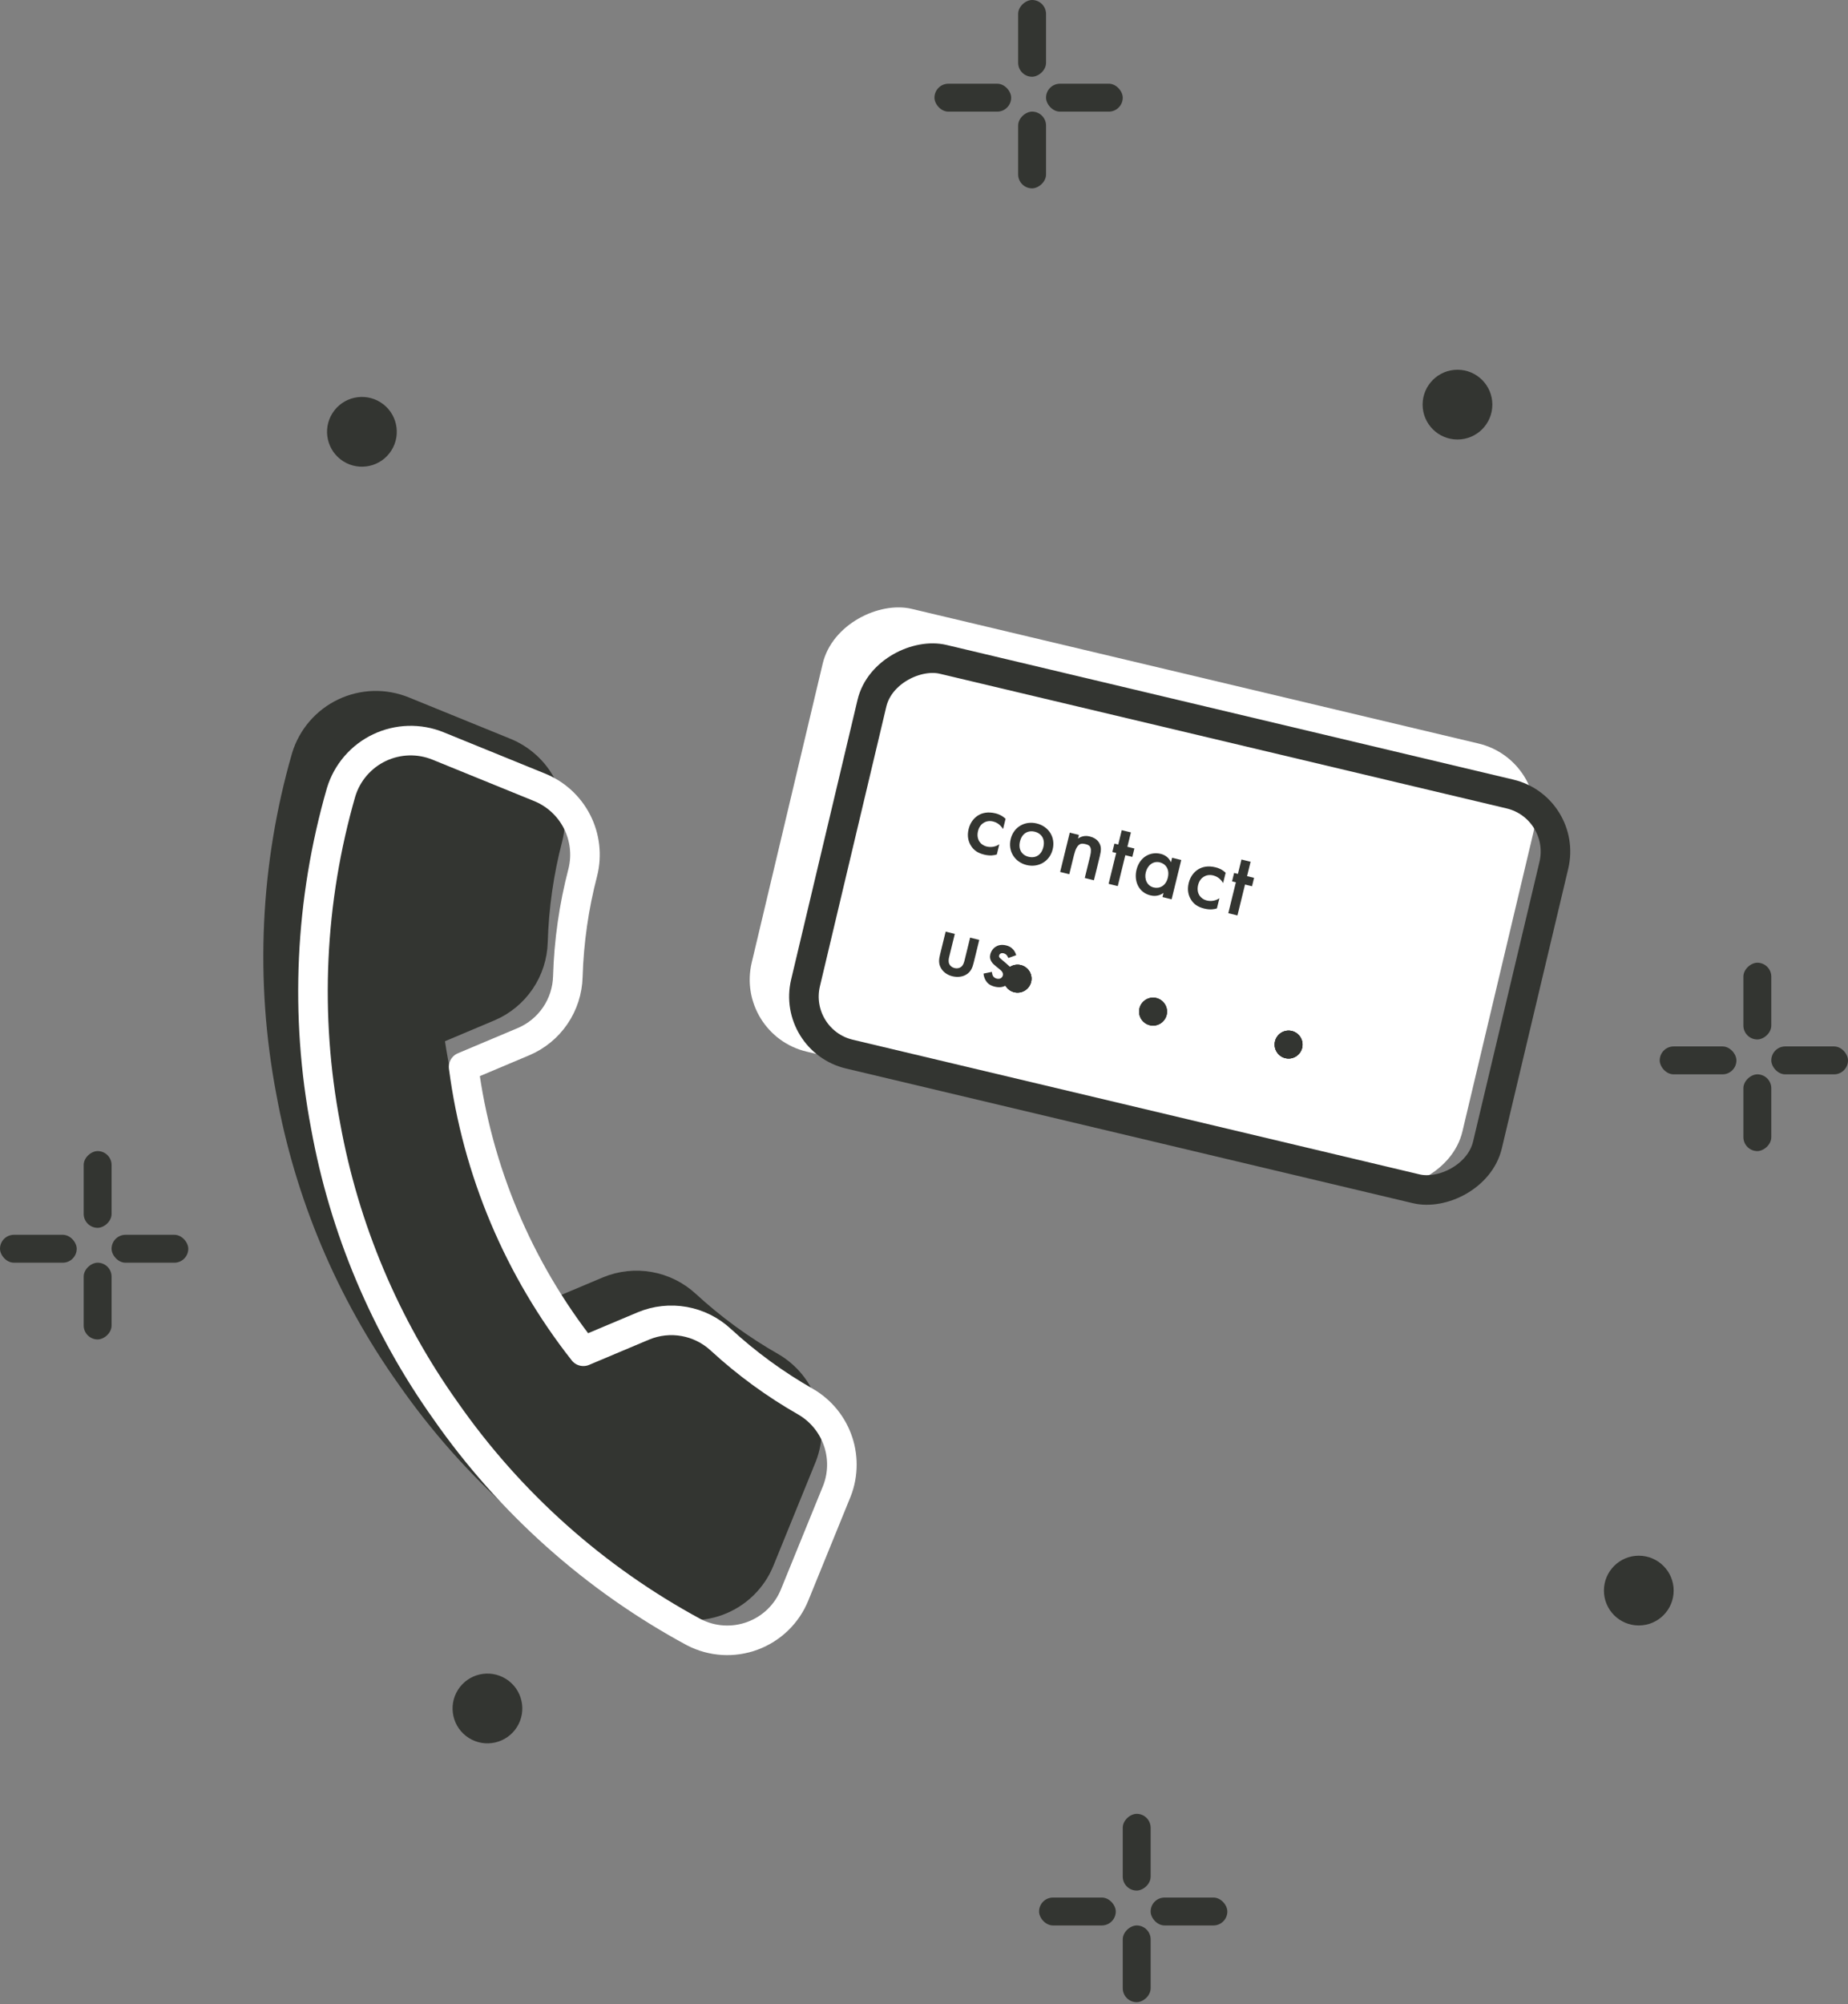 <?xml version="1.0" encoding="UTF-8"?> <svg xmlns="http://www.w3.org/2000/svg" width="250" height="271" viewBox="0 0 250 271" fill="none"><rect x="0" y="0" width="250" height="271" fill="#808080" stroke="none"/> <path d="M108.353 197.278L102.791 210.941C102.28 212.212 101.509 213.362 100.528 214.317C99.546 215.272 98.376 216.012 97.093 216.489C95.809 216.966 94.44 217.17 93.073 217.087C91.706 217.004 90.371 216.637 89.154 216.008C75.76 208.78 64.248 198.511 55.542 186.025C47.385 174.553 41.854 161.426 39.341 147.575C36.481 132.56 37.198 117.083 41.434 102.397C41.833 101.091 42.5 99.882 43.391 98.848C44.283 97.814 45.38 96.977 46.612 96.39C47.845 95.803 49.187 95.48 50.551 95.44C51.916 95.4 53.274 95.644 54.539 96.158L68.202 101.72C70.421 102.598 72.246 104.253 73.335 106.377C74.424 108.5 74.704 110.947 74.122 113.262C72.919 117.869 72.24 122.598 72.1 127.357C72.049 129.237 71.461 131.062 70.404 132.618C69.347 134.173 67.867 135.393 66.138 136.133L58 139.562C59.841 153.603 65.439 166.887 74.201 178.013L82.34 174.583C84.077 173.863 85.984 173.656 87.835 173.986C89.686 174.316 91.403 175.17 92.784 176.446C96.288 179.67 100.146 182.487 104.284 184.844C106.369 186.057 107.936 187.994 108.686 190.286C109.436 192.579 109.318 195.067 108.353 197.278Z" fill="#333531" stroke="#333531" stroke-width="4" stroke-linecap="round" stroke-linejoin="round"></path> <path d="M113.07 201.996L107.508 215.659C106.997 216.929 106.226 218.079 105.245 219.034C104.263 219.99 103.093 220.729 101.81 221.206C100.526 221.683 99.157 221.887 97.79 221.804C96.423 221.721 95.088 221.354 93.871 220.725C80.477 213.497 68.964 203.228 60.259 190.743C52.102 179.27 46.571 166.143 44.058 152.292C41.198 137.277 41.915 121.8 46.151 107.114C46.55 105.808 47.217 104.6 48.108 103.566C49 102.532 50.097 101.694 51.329 101.108C52.562 100.521 53.904 100.197 55.268 100.157C56.633 100.117 57.991 100.361 59.256 100.875L72.919 106.437C75.138 107.315 76.963 108.97 78.052 111.094C79.141 113.217 79.421 115.665 78.839 117.979C77.636 122.586 76.957 127.315 76.817 132.075C76.766 133.954 76.177 135.78 75.121 137.335C74.064 138.89 72.584 140.11 70.855 140.85L62.717 144.279C64.558 158.321 70.156 171.605 78.918 182.73L87.057 179.301C88.793 178.58 90.7 178.373 92.552 178.703C94.403 179.033 96.12 179.887 97.501 181.163C101.005 184.387 104.863 187.205 109.001 189.561C111.086 190.774 112.653 192.711 113.403 195.004C114.153 197.296 114.035 199.785 113.07 201.996Z" stroke="white" stroke-width="4" stroke-linecap="round" stroke-linejoin="round"></path> <rect x="99.384" y="139.898" width="61.538" height="98.819" rx="10" transform="rotate(-76.64 99.384 139.898)" fill="white"></rect> <rect x="107.125" y="140.7" width="54.871" height="94.819" rx="8" transform="rotate(-76.64 107.125 140.7)" stroke="#333531" stroke-width="4"></rect> <circle cx="221.698" cy="215.094" r="4.717" fill="#333531"></circle> <circle cx="65.942" cy="231.036" r="4.717" transform="rotate(-57.684 65.942 231.036)" fill="#333531"></circle> <circle cx="48.961" cy="58.395" r="4.717" transform="rotate(-57.684 48.961 58.395)" fill="#333531"></circle> <circle cx="197.17" cy="54.717" r="4.717" fill="#333531"></circle> <rect x="140.566" y="256.604" width="10.377" height="3.774" rx="1.887" fill="#333531"></rect> <rect y="166.981" width="10.377" height="3.774" rx="1.887" fill="#333531"></rect> <rect x="126.415" y="11.321" width="10.377" height="3.774" rx="1.887" fill="#333531"></rect> <rect x="224.528" y="141.509" width="10.377" height="3.774" rx="1.887" fill="#333531"></rect> <rect x="155.66" y="256.604" width="10.377" height="3.774" rx="1.887" fill="#333531"></rect> <rect x="15.094" y="166.981" width="10.377" height="3.774" rx="1.887" fill="#333531"></rect> <rect x="141.509" y="11.321" width="10.377" height="3.774" rx="1.887" fill="#333531"></rect> <rect x="239.623" y="141.509" width="10.377" height="3.774" rx="1.887" fill="#333531"></rect> <rect x="151.887" y="255.66" width="10.377" height="3.774" rx="1.887" transform="rotate(-90 151.887 255.66)" fill="#333531"></rect> <rect x="11.321" y="166.038" width="10.377" height="3.774" rx="1.887" transform="rotate(-90 11.321 166.038)" fill="#333531"></rect> <rect x="137.736" y="10.377" width="10.377" height="3.774" rx="1.887" transform="rotate(-90 137.736 10.377)" fill="#333531"></rect> <rect x="235.849" y="140.566" width="10.377" height="3.774" rx="1.887" transform="rotate(-90 235.849 140.566)" fill="#333531"></rect> <rect x="151.887" y="270.755" width="10.377" height="3.774" rx="1.887" transform="rotate(-90 151.887 270.755)" fill="#333531"></rect> <rect x="11.321" y="181.132" width="10.377" height="3.774" rx="1.887" transform="rotate(-90 11.321 181.132)" fill="#333531"></rect> <rect x="137.736" y="25.472" width="10.377" height="3.774" rx="1.887" transform="rotate(-90 137.736 25.472)" fill="#333531"></rect> <rect x="235.849" y="155.66" width="10.377" height="3.774" rx="1.887" transform="rotate(-90 235.849 155.66)" fill="#333531"></rect> <circle cx="137.654" cy="132.345" r="1.887" transform="rotate(13.664 137.654 132.345)" fill="#333531"></circle> <circle cx="137.654" cy="132.345" r="1.887" transform="rotate(13.664 137.654 132.345)" fill="#333531"></circle> <circle cx="137.654" cy="132.345" r="1.887" transform="rotate(13.664 137.654 132.345)" fill="#333531"></circle> <circle cx="155.988" cy="136.801" r="1.887" transform="rotate(13.664 155.988 136.801)" fill="#333531"></circle> <circle cx="155.988" cy="136.801" r="1.887" transform="rotate(13.664 155.988 136.801)" fill="#333531"></circle> <circle cx="155.988" cy="136.801" r="1.887" transform="rotate(13.664 155.988 136.801)" fill="#333531"></circle> <circle cx="174.322" cy="141.258" r="1.887" transform="rotate(13.664 174.322 141.258)" fill="#333531"></circle> <circle cx="174.322" cy="141.258" r="1.887" transform="rotate(13.664 174.322 141.258)" fill="#333531"></circle> <circle cx="174.322" cy="141.258" r="1.887" transform="rotate(13.664 174.322 141.258)" fill="#333531"></circle> <path d="M136.035 110.725C135.544 110.27 135.08 110.089 134.676 109.99C133.628 109.733 132.869 109.935 132.35 110.25C131.862 110.546 131.282 111.113 131.037 112.11C130.799 113.082 131.023 113.806 131.306 114.291C131.681 114.945 132.25 115.352 133.134 115.569C133.955 115.77 134.503 115.663 134.853 115.548L135.19 114.172C134.643 114.546 134 114.603 133.495 114.479C133.04 114.368 132.689 114.108 132.476 113.775C132.295 113.476 132.158 113 132.309 112.382C132.455 111.788 132.781 111.44 133.064 111.268C133.347 111.097 133.772 110.947 134.353 111.089C134.731 111.182 135.262 111.419 135.694 112.114L136.035 110.725ZM140.255 111.358C138.652 110.965 137.13 111.823 136.727 113.465C136.328 115.093 137.275 116.583 138.878 116.977C140.482 117.37 142.01 116.486 142.409 114.857C142.812 113.216 141.859 111.751 140.255 111.358ZM139.151 115.865C138.178 115.627 137.736 114.809 137.987 113.787C138.284 112.575 139.2 112.277 139.983 112.469C140.766 112.661 141.441 113.348 141.144 114.56C140.893 115.583 140.123 116.104 139.151 115.865ZM143.417 117.915L144.654 118.218L145.279 115.668C145.7 113.951 146.287 114.014 146.843 114.15C147.31 114.265 147.805 114.426 147.474 115.777L146.75 118.732L147.988 119.035L148.786 115.778C148.987 114.957 148.951 114.56 148.82 114.22C148.711 113.952 148.415 113.358 147.431 113.116C147.128 113.042 146.512 112.931 145.836 113.395L145.957 112.903L144.72 112.599L143.417 117.915ZM153.183 115.878L153.462 114.742L152.515 114.51L152.991 112.565L151.754 112.262L151.277 114.206L150.76 114.08L150.481 115.216L150.999 115.343L149.974 119.522L151.212 119.825L152.236 115.646L153.183 115.878ZM158.413 116.611C158.069 115.831 157.412 115.563 157.021 115.467C155.619 115.123 154.172 115.893 153.748 117.623C153.389 119.088 153.99 120.68 155.631 121.083C156.01 121.175 156.701 121.251 157.398 120.753L157.262 121.308L158.499 121.612L159.802 116.296L158.565 115.993L158.413 116.611ZM156.9 116.615C157.683 116.807 158.266 117.539 157.982 118.701C157.709 119.812 156.85 120.204 156.067 120.012C155.171 119.792 154.779 118.879 155.005 117.958C155.237 117.011 156.003 116.395 156.9 116.615ZM165.808 118.022C165.317 117.567 164.852 117.386 164.448 117.287C163.4 117.031 162.641 117.233 162.123 117.547C161.635 117.843 161.055 118.41 160.81 119.407C160.572 120.38 160.796 121.104 161.079 121.588C161.454 122.242 162.023 122.649 162.907 122.866C163.728 123.067 164.276 122.96 164.625 122.845L164.963 121.469C164.416 121.844 163.773 121.9 163.268 121.776C162.813 121.665 162.462 121.405 162.249 121.072C162.068 120.773 161.93 120.298 162.082 119.679C162.228 119.085 162.554 118.737 162.837 118.566C163.12 118.394 163.545 118.244 164.126 118.386C164.504 118.479 165.035 118.716 165.467 119.411L165.808 118.022ZM169.375 119.847L169.653 118.71L168.706 118.478L169.183 116.534L167.946 116.231L167.469 118.175L166.951 118.048L166.673 119.185L167.19 119.311L166.166 123.491L167.403 123.794L168.428 119.615L169.375 119.847ZM127.93 125.987L127.175 129.068C127.008 129.75 126.945 130.337 127.316 130.95C127.676 131.56 128.292 131.885 128.835 132.018C129.428 132.164 130.128 132.148 130.726 131.785C131.339 131.414 131.554 130.864 131.721 130.182L132.476 127.101L131.239 126.798L130.493 129.841C130.415 130.157 130.313 130.52 130.03 130.745C129.814 130.919 129.486 131 129.132 130.913C128.779 130.826 128.526 130.604 128.414 130.349C128.268 130.019 128.345 129.649 128.422 129.334L129.168 126.291L127.93 125.987ZM137.475 129.17C137.369 128.783 137.179 128.522 137.03 128.365C136.776 128.089 136.492 127.939 136.113 127.846C135.457 127.685 134.991 127.838 134.689 128.032C134.34 128.254 134.074 128.631 133.968 129.06C133.885 129.401 133.915 129.716 134.128 130.049C134.28 130.301 134.536 130.511 134.748 130.683L135.15 131.009C135.331 131.147 135.486 131.279 135.6 131.468C135.683 131.622 135.702 131.761 135.665 131.912C135.628 132.064 135.512 132.209 135.386 132.285C135.245 132.371 135.027 132.385 134.838 132.338C134.548 132.267 134.402 132.098 134.345 132.003C134.256 131.874 134.198 131.619 134.178 131.427L133.05 131.659C133.084 132.069 133.247 132.497 133.494 132.799C133.801 133.182 134.218 133.338 134.559 133.421C135.115 133.557 135.667 133.545 136.195 133.193C136.562 132.948 136.841 132.575 136.959 132.095C137.049 131.729 137.028 131.376 136.809 131.014C136.659 130.75 136.428 130.546 136.185 130.339L135.631 129.869C135.4 129.665 135.33 129.621 135.267 129.552C135.172 129.449 135.13 129.345 135.164 129.206C135.192 129.092 135.267 129.004 135.346 128.956C135.44 128.899 135.582 128.867 135.759 128.91C136.15 129.006 136.328 129.317 136.405 129.55L137.475 129.17Z" fill="#333531"></path> </svg> 
